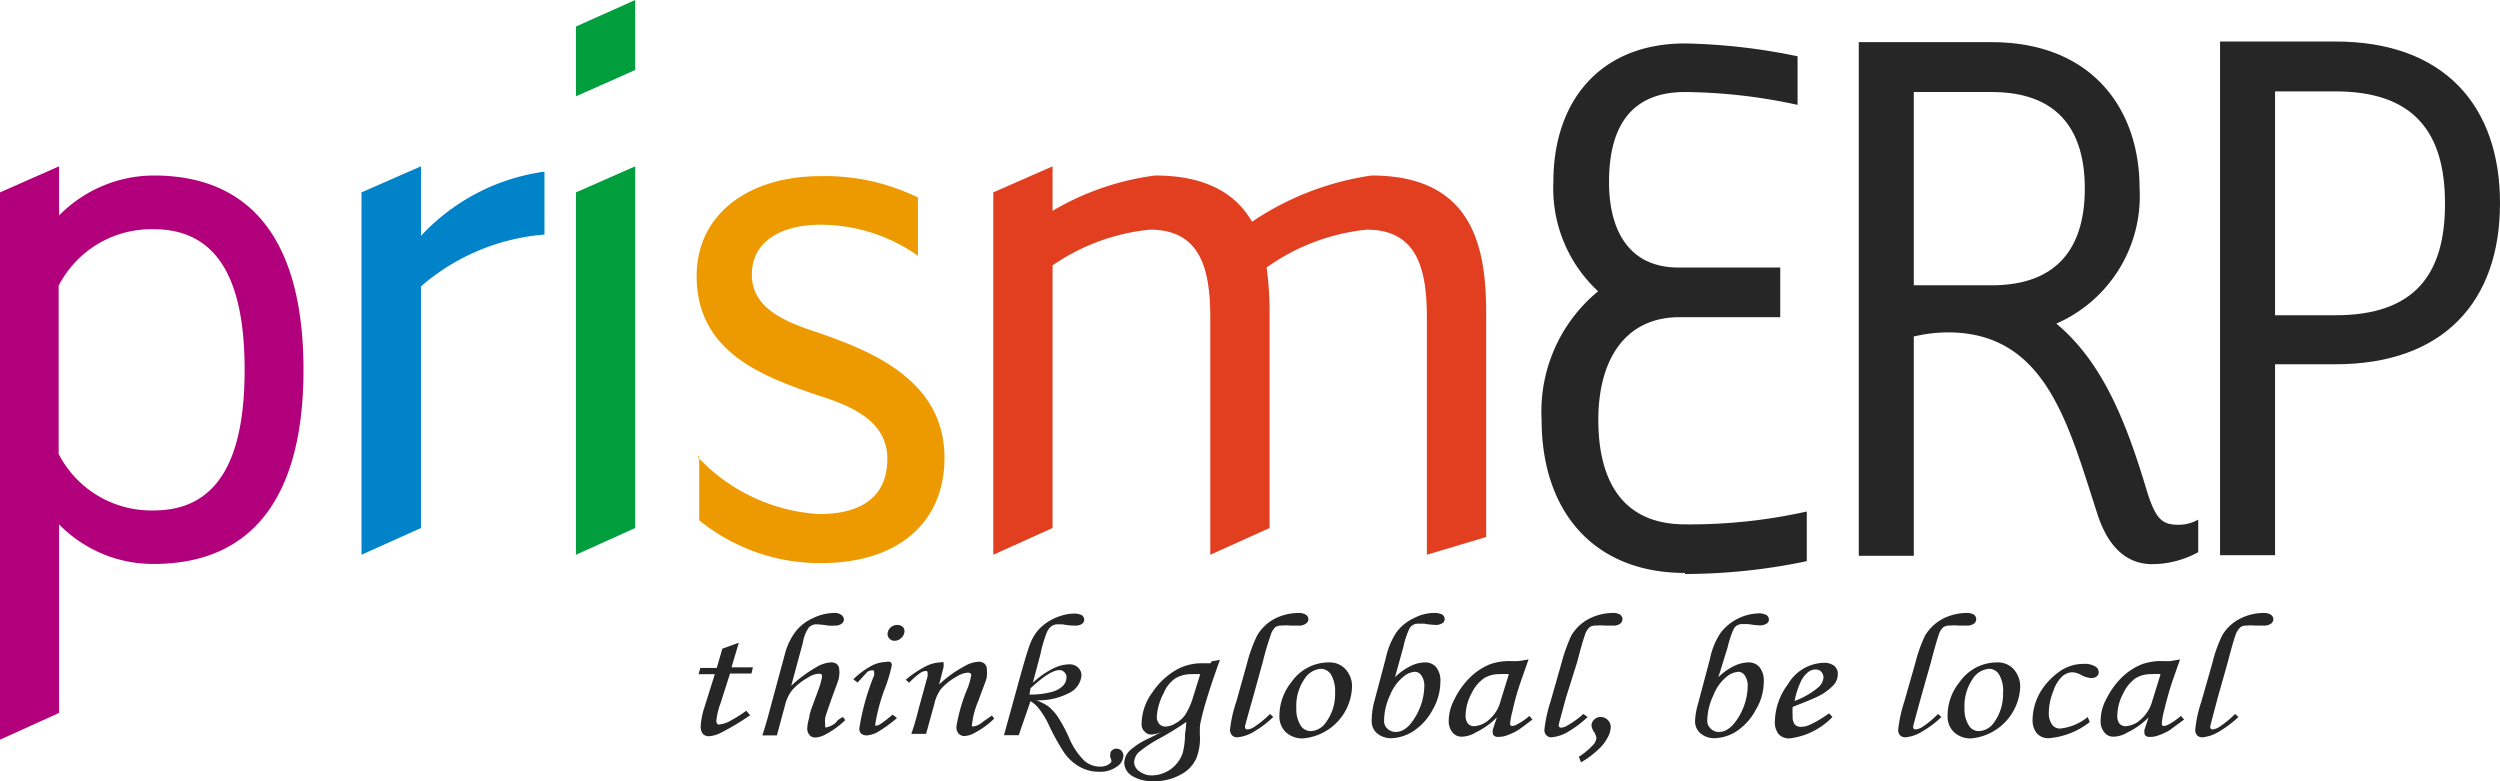 <svg id="Layer_1" data-name="Layer 1" xmlns="http://www.w3.org/2000/svg" viewBox="0 0 116.81 36.5"><defs><style>.cls-1{fill:#b2007c;}.cls-2{fill:#0083c9;}.cls-3{fill:#009e3c;}.cls-4{fill:#ed9a00;}.cls-5{fill:#e23f20;}.cls-6{fill:#262626;}</style></defs><title>prismerp-black</title><path class="cls-1" d="M10,12.21a4.87,4.87,0,0,0-4.44,2.64v7.86A4.87,4.87,0,0,0,10,25.35c3,0,4.25-2.38,4.25-6.57S13,12.21,10,12.21ZM5.58,34.81,2.82,36.06V10.49L5.58,9.27v2.3A6.22,6.22,0,0,1,10,9.7c4.71,0,7,3.24,7,9.08s-2.31,9.07-7,9.07A6.14,6.14,0,0,1,5.58,26v8.82Z" transform="translate(-2.82 -1.5)"/><path class="cls-2" d="M22.49,9.27v3.25a9.66,9.66,0,0,1,5.77-3v2.94a10,10,0,0,0-5.77,2.42V26.17l-2.78,1.25V10.49l2.78-1.22Z" transform="translate(-2.82 -1.5)"/><path class="cls-3" d="M32.5,9.27v16.9l-2.77,1.25V10.49L32.5,9.27ZM29.73,6V2.74L32.5,1.5V4.77L29.73,6Z" transform="translate(-2.82 -1.5)"/><path class="cls-4" d="M35.41,22.84a8.45,8.45,0,0,0,5.68,2.68c1.71,0,3.19-.61,3.19-2.59,0-1.82-1.8-2.51-3.37-3-2.49-.86-5.54-2-5.54-5.53,0-2.94,2.49-4.67,5.77-4.67a9.83,9.83,0,0,1,4.57,1v2.72A7.9,7.9,0,0,0,41.14,12c-1.62,0-3.19.65-3.19,2.33,0,1.52,1.43,2.17,3,2.68,2.49.86,6,2.2,6,5.88,0,3-2.13,4.92-5.78,4.92a8.94,8.94,0,0,1-5.68-2v-3Z" transform="translate(-2.82 -1.5)"/><path class="cls-5" d="M52,26.17l-2.77,1.25V10.49L52,9.27v2.08A12.62,12.62,0,0,1,56.79,9.7c2.4,0,3.79.87,4.53,2.16A13.4,13.4,0,0,1,66.9,9.7c4.67,0,5.36,3.24,5.36,6.4V26.59l-2.77.83v-11c0-2.12-.32-4.19-2.81-4.19A9.72,9.72,0,0,0,62,14a15.1,15.1,0,0,1,.14,2.12V26.17l-2.77,1.25v-11c0-2.12-.32-4.19-2.82-4.19A9.66,9.66,0,0,0,52,13.9V26.17Z" transform="translate(-2.82 -1.5)"/><path class="cls-6" d="M81.55,28.27c-4.27,0-6.7-2.88-6.7-7.16a7.27,7.27,0,0,1,2.64-6A6.55,6.55,0,0,1,75.4,10c0-3.83,2.23-6.47,6.15-6.47a28.25,28.25,0,0,1,5.26.6V6.4a25.48,25.48,0,0,0-5.26-.6C78.86,5.8,78,7.64,78,10s1,4,3.24,4H86v2.32h-4.7c-2.56,0-3.8,2-3.8,4.8S78.6,26,81.55,26a25,25,0,0,0,5.69-.6v2.32a27.86,27.86,0,0,1-5.69.6Z" transform="translate(-2.82 -1.5)"/><path class="cls-6" d="M92.24,14.83h3.63c3.29,0,4.36-2,4.36-4.52S99.16,5.8,95.87,5.8H92.24v9Zm0,2.4V27.47H89.67v-24h6.2c4.66,0,6.92,3.08,6.92,6.83a6.5,6.5,0,0,1-3.89,6.32c2.06,1.72,3.17,4.32,4.15,7.55.47,1.61.77,1.85,1.58,1.85a1.9,1.9,0,0,0,.9-.24V27.3a4.53,4.53,0,0,1-2.14.56c-1.45,0-2.18-1.15-2.56-2.31-1.37-4.2-2.39-8.52-7-8.52a7.11,7.11,0,0,0-1.62.2Z" transform="translate(-2.82 -1.5)"/><path class="cls-6" d="M117.06,11c0-3.27-1.41-5.23-5.12-5.23h-2.82V16.23h2.82c3.71,0,5.12-1.92,5.12-5.2Zm2.57,0c0,4.56-2.61,7.52-7.69,7.52h-2.82v8.92h-2.57v-24h5.39c5.08,0,7.69,3,7.69,7.55Z" transform="translate(-2.82 -1.5)"/><path class="cls-6" d="M36.57,31.81l.77-.28L37,32.68H38l-.07.29h-1l-.44,1.38a3.29,3.29,0,0,0-.2.83.21.21,0,0,0,.06.16.2.2,0,0,0,.14,0,1.21,1.21,0,0,0,.45-.16,6.32,6.32,0,0,0,.75-.47l.18.21a12.31,12.31,0,0,1-1.37.82,1.47,1.47,0,0,1-.56.16.38.38,0,0,1-.28-.11.55.55,0,0,1-.1-.37,3.5,3.5,0,0,1,.18-.89L36.22,33h-.76l.08-.29h.77Z" transform="translate(-2.82 -1.5)"/><path class="cls-6" d="M42.21,35l.1.15a4,4,0,0,1-.89.65,1.13,1.13,0,0,1-.51.16.35.35,0,0,1-.26-.11.46.46,0,0,1-.11-.34,1.78,1.78,0,0,1,.09-.47c0-.21.19-.65.44-1.34a3.3,3.3,0,0,0,.16-.58c0-.09,0-.14-.16-.14a1,1,0,0,0-.5.18,2.79,2.79,0,0,0-.74.59,1.83,1.83,0,0,0-.33.7l-.38,1.41h-.68c.15-.46.26-.85.34-1.16l.7-2.59A3,3,0,0,1,40,31a2.09,2.09,0,0,1,.81-.62,2.28,2.28,0,0,1,1-.24.51.51,0,0,1,.32.09.26.26,0,0,1,.12.22.24.24,0,0,1-.12.2.49.49,0,0,1-.31.08,1.73,1.73,0,0,1-.3,0,4.63,4.63,0,0,0-.56-.06.49.49,0,0,0-.35.15,1.77,1.77,0,0,0-.28.72l-.54,2A6.42,6.42,0,0,1,41,32.65a1.47,1.47,0,0,1,.64-.2.39.39,0,0,1,.29.09.3.3,0,0,1,.1.25.86.86,0,0,1,0,.28c0,.16-.13.45-.28.87-.21.58-.33.94-.37,1.08a1.37,1.37,0,0,0,0,.38.11.11,0,0,0,0,.08.11.11,0,0,0,.08,0,1,1,0,0,0,.42-.22C41.91,35.2,42,35.1,42.21,35Z" transform="translate(-2.82 -1.5)"/><path class="cls-6" d="M42.89,33.39l-.2-.15a3.76,3.76,0,0,1,.85-.63,1.56,1.56,0,0,1,.65-.18.49.49,0,0,1,.23,0,.18.18,0,0,1,.07.15,7.14,7.14,0,0,1-.29,1,8.3,8.3,0,0,0-.48,1.74.11.11,0,0,0,0,.08.1.1,0,0,0,.07,0c.1,0,.34-.18.74-.51l.2.16a6.35,6.35,0,0,1-.93.67,1.24,1.24,0,0,1-.48.14.42.42,0,0,1-.26-.08.32.32,0,0,1-.09-.24,11.1,11.1,0,0,1,.69-2.48.55.55,0,0,0,0-.16c0-.06,0-.08-.08-.08a.56.56,0,0,0-.22.06Zm1.86-2.69a.36.36,0,0,1,.24.08.26.26,0,0,1,.09.21.43.43,0,0,1-.14.31.45.45,0,0,1-.32.14.32.32,0,0,1-.23-.09.3.3,0,0,1-.1-.22.43.43,0,0,1,.14-.31A.47.47,0,0,1,44.75,30.7Z" transform="translate(-2.82 -1.5)"/><path class="cls-6" d="M45.3,33.4l-.16-.14a4.88,4.88,0,0,1,1-.66,1.63,1.63,0,0,1,.61-.15.26.26,0,0,1,.16,0s0,.05,0,.08a1.05,1.05,0,0,1,0,.13l-.21.82a5.53,5.53,0,0,1,1.2-.86,1.4,1.4,0,0,1,.64-.2.39.39,0,0,1,.28.09.35.35,0,0,1,.11.29,1.57,1.57,0,0,1,0,.28c0,.18-.19.56-.39,1.15a3.84,3.84,0,0,0-.3,1.1.16.16,0,0,0,0,.11s0,0,.08,0a.85.85,0,0,0,.43-.22l.42-.29.1.15a3.82,3.82,0,0,1-.89.65,1.06,1.06,0,0,1-.49.16.38.38,0,0,1-.28-.11.47.47,0,0,1-.1-.35,8,8,0,0,1,.53-1.8,3.29,3.29,0,0,0,.16-.59c0-.08-.06-.11-.17-.11a1.1,1.1,0,0,0-.49.17,2.8,2.8,0,0,0-.75.59,1.71,1.71,0,0,0-.31.69l-.39,1.41h-.69c.14-.4.25-.79.34-1.16l.42-1.53a.58.58,0,0,0,0-.14c0-.08,0-.11-.1-.11a.54.54,0,0,0-.22.08A3.22,3.22,0,0,0,45.3,33.4Z" transform="translate(-2.82 -1.5)"/><path class="cls-6" d="M50.42,35.85h-.69l.61-2.21c.3-1.1.5-1.77.59-2a2.34,2.34,0,0,1,.34-.63,2.1,2.1,0,0,1,.49-.44,2.5,2.5,0,0,1,.64-.3,2,2,0,0,1,.6-.1.82.82,0,0,1,.36.07.26.26,0,0,1,.12.22.24.24,0,0,1-.11.19.47.47,0,0,1-.28.08c-.13,0-.34,0-.62-.06l-.24,0a.49.49,0,0,0-.28.09.7.7,0,0,0-.23.32,6.23,6.23,0,0,0-.29,1l-.35,1.32a3.87,3.87,0,0,1,1-.69,1.71,1.71,0,0,1,.7-.17.56.56,0,0,1,.41.15.49.49,0,0,1,.16.38,1,1,0,0,1-.52.78,3.1,3.1,0,0,1-1.59.37,2.5,2.5,0,0,1,.57.29,2.37,2.37,0,0,1,.42.46,6.79,6.79,0,0,1,.54,1,3.29,3.29,0,0,0,.72,1.08,1.11,1.11,0,0,0,.72.27.78.78,0,0,0,.39-.09q.15-.09.15-.18a.37.37,0,0,0-.05-.15.49.49,0,0,1,0-.18.18.18,0,0,1,.08-.16.27.27,0,0,1,.2-.08.32.32,0,0,1,.23.09.34.34,0,0,1,.1.25.65.65,0,0,1-.32.51,1.32,1.32,0,0,1-.81.23,1.84,1.84,0,0,1-.91-.23,2.19,2.19,0,0,1-.76-.71,10.39,10.39,0,0,1-.7-1.28,4,4,0,0,0-.44-.72,1.42,1.42,0,0,0-.4-.36Zm.5-1.9a3.6,3.6,0,0,0,1-.11,1.17,1.17,0,0,0,.56-.29.58.58,0,0,0,.17-.4.3.3,0,0,0-.1-.24.29.29,0,0,0-.23-.1c-.29,0-.74.28-1.35.85Z" transform="translate(-2.82 -1.5)"/><path class="cls-6" d="M59.43,32.4l.39-.07c-.23.64-.45,1.27-.64,1.91a11.26,11.26,0,0,0-.29,1.14,4.26,4.26,0,0,0,0,.58,2.65,2.65,0,0,1-.16.94,1.57,1.57,0,0,1-.74.79,2.5,2.5,0,0,1-1.28.31,1.79,1.79,0,0,1-1-.25.74.74,0,0,1-.36-.6.83.83,0,0,1,.29-.61A3.44,3.44,0,0,1,56.5,36l.66-.33a1.37,1.37,0,0,1-.55.15.39.39,0,0,1-.31-.14.46.46,0,0,1-.14-.37,2.52,2.52,0,0,1,.52-1.48,3.3,3.3,0,0,1,1.25-1.11,2.48,2.48,0,0,1,1.12-.23h.33Zm-1.18,2.83A13.22,13.22,0,0,1,57,36a5.89,5.89,0,0,0-1,.67.74.74,0,0,0-.19.45.53.53,0,0,0,.25.42.93.93,0,0,0,.57.19,1.52,1.52,0,0,0,.63-.14,1.46,1.46,0,0,0,.53-.4,1.42,1.42,0,0,0,.31-.58,3.91,3.91,0,0,0,.09-.86C58.21,35.69,58.23,35.51,58.25,35.23ZM58.9,33a3.37,3.37,0,0,0-.4,0,1.45,1.45,0,0,0-.77.2,1.56,1.56,0,0,0-.54.69A2.68,2.68,0,0,0,56.87,35a.5.5,0,0,0,.12.33.41.41,0,0,0,.28.12,1,1,0,0,0,.47-.15,1.33,1.33,0,0,0,.45-.39,3.24,3.24,0,0,0,.37-.82Z" transform="translate(-2.82 -1.5)"/><path class="cls-6" d="M62.16,34.86l.15.14a4.54,4.54,0,0,1-.86.66,1.8,1.8,0,0,1-.82.29.32.32,0,0,1-.24-.09.38.38,0,0,1-.1-.26,6.14,6.14,0,0,1,.3-1.33l.5-1.79a6.84,6.84,0,0,1,.47-1.29,2.06,2.06,0,0,1,.82-.78,2.47,2.47,0,0,1,1.13-.27.61.61,0,0,1,.32.08.24.24,0,0,1,0,.42.49.49,0,0,1-.32.09l-.4,0a2,2,0,0,0-.41,0,.5.5,0,0,0-.29.07.88.88,0,0,0-.23.41,12.47,12.47,0,0,0-.36,1.23l-.47,1.7c-.24.84-.36,1.28-.36,1.31s0,.13.11.13a.65.65,0,0,0,.3-.1A4.88,4.88,0,0,0,62.16,34.86Z" transform="translate(-2.82 -1.5)"/><path class="cls-6" d="M64.92,32.45a1,1,0,0,1,.76.31,1.18,1.18,0,0,1,.31.88A2.5,2.5,0,0,1,63.71,36a1.12,1.12,0,0,1-.81-.29,1,1,0,0,1-.3-.77,2.52,2.52,0,0,1,.56-1.57A2.13,2.13,0,0,1,64.92,32.45Zm-.39.3a1,1,0,0,0-.77.49,2.22,2.22,0,0,0-.37,1.36,1.4,1.4,0,0,0,.23.84.55.55,0,0,0,.45.22.9.9,0,0,0,.71-.42,2.18,2.18,0,0,0,.42-1.36A1.55,1.55,0,0,0,65,33,.57.57,0,0,0,64.53,32.75Z" transform="translate(-2.82 -1.5)"/><path class="cls-6" d="M68,33.14a2.81,2.81,0,0,1,.75-.53,1.58,1.58,0,0,1,.65-.16.66.66,0,0,1,.52.22,1,1,0,0,1,.2.69,2.61,2.61,0,0,1-.36,1.3,2.68,2.68,0,0,1-.9,1,2,2,0,0,1-1,.33,1,1,0,0,1-.69-.22.73.73,0,0,1-.26-.57A3.66,3.66,0,0,1,67,34.4l.57-2.15a3.55,3.55,0,0,1,.5-1.21,2.07,2.07,0,0,1,.8-.65,2,2,0,0,1,.94-.25.8.8,0,0,1,.39.07.25.25,0,0,1,.12.21.22.22,0,0,1-.11.2.58.58,0,0,1-.32.08,4,4,0,0,1-.53-.06l-.3,0a.44.44,0,0,0-.38.22,3.88,3.88,0,0,0-.29.87Zm.92-.25a.91.91,0,0,0-.55.25,2.09,2.09,0,0,0-.6.84,2.83,2.83,0,0,0-.28,1.2.47.47,0,0,0,.16.37.54.54,0,0,0,.38.15c.35,0,.66-.25.93-.72a2.88,2.88,0,0,0,.41-1.42.82.82,0,0,0-.16-.53A.36.36,0,0,0,68.9,32.89Z" transform="translate(-2.82 -1.5)"/><path class="cls-6" d="M73.9,32.37l.34-.06-.35,1a11.6,11.6,0,0,0-.4,1.41,3.53,3.53,0,0,0-.11.56c0,.1,0,.14.12.14a.57.57,0,0,0,.23-.09,2.71,2.71,0,0,0,.55-.38l.14.17c-.35.27-.58.44-.68.5a2.83,2.83,0,0,1-.57.26,1.1,1.1,0,0,1-.35.05.24.24,0,0,1-.18-.05.13.13,0,0,1-.07-.13.62.62,0,0,1,0-.16l.19-.57a3.63,3.63,0,0,1-1,.71,1.29,1.29,0,0,1-.63.19.54.54,0,0,1-.42-.17.83.83,0,0,1-.2-.58,2.16,2.16,0,0,1,.27-1,3.57,3.57,0,0,1,.71-1,2.88,2.88,0,0,1,.94-.63,2.69,2.69,0,0,1,1-.15h.3Zm-.58.63a2.45,2.45,0,0,0-.43,0,1.32,1.32,0,0,0-.73.19,1.85,1.85,0,0,0-.59.72,2.23,2.23,0,0,0-.27,1,.6.6,0,0,0,.11.4.36.36,0,0,0,.28.12,1.14,1.14,0,0,0,.7-.3,1.67,1.67,0,0,0,.54-.87Z" transform="translate(-2.82 -1.5)"/><path class="cls-6" d="M76.8,34.86,77,35a4.88,4.88,0,0,1-.86.66,1.83,1.83,0,0,1-.83.29.3.3,0,0,1-.23-.09.34.34,0,0,1-.1-.26,6.55,6.55,0,0,1,.29-1.33l.51-1.79a7.9,7.9,0,0,1,.46-1.29,2.08,2.08,0,0,1,.83-.78,2.47,2.47,0,0,1,1.13-.27.58.58,0,0,1,.32.08.26.26,0,0,1,0,.42.49.49,0,0,1-.32.09l-.4,0a2,2,0,0,0-.41,0,.48.48,0,0,0-.29.07.87.87,0,0,0-.24.41c-.07.2-.19.61-.35,1.23L76,34.06c-.23.84-.35,1.28-.35,1.31s0,.13.11.13a.62.62,0,0,0,.29-.1A4.09,4.09,0,0,0,76.8,34.86Z" transform="translate(-2.82 -1.5)"/><path class="cls-6" d="M76.69,37.12l-.1-.26a3.34,3.34,0,0,0,.67-.56.54.54,0,0,0,.15-.31.66.66,0,0,0-.11-.29.64.64,0,0,1-.12-.31.39.39,0,0,1,.13-.27.41.41,0,0,1,.3-.12.47.47,0,0,1,.33.14.45.45,0,0,1,.14.33,1.08,1.08,0,0,1-.15.5,2,2,0,0,1-.42.54A4.26,4.26,0,0,1,76.69,37.12Z" transform="translate(-2.82 -1.5)"/><path class="cls-6" d="M83.11,33.14a2.81,2.81,0,0,1,.75-.53,1.62,1.62,0,0,1,.65-.16.66.66,0,0,1,.52.22,1,1,0,0,1,.2.69,2.52,2.52,0,0,1-.37,1.3,2.74,2.74,0,0,1-.89,1,2,2,0,0,1-1,.33,1,1,0,0,1-.69-.22.73.73,0,0,1-.26-.57,3.12,3.12,0,0,1,.13-.78l.57-2.15a3.36,3.36,0,0,1,.5-1.21,2.34,2.34,0,0,1,1.74-.9.75.75,0,0,1,.38.07.24.24,0,0,1,.13.21.22.22,0,0,1-.11.2.58.58,0,0,1-.32.08,4,4,0,0,1-.53-.06l-.3,0a.43.43,0,0,0-.38.22,4.51,4.51,0,0,0-.29.87Zm.92-.25a1,1,0,0,0-.56.25,2.08,2.08,0,0,0-.59.84,2.85,2.85,0,0,0-.29,1.2.48.48,0,0,0,.17.37.52.52,0,0,0,.38.15c.34,0,.65-.25.93-.72a2.88,2.88,0,0,0,.41-1.42.82.82,0,0,0-.16-.53A.36.36,0,0,0,84,32.89Z" transform="translate(-2.82 -1.5)"/><path class="cls-6" d="M88.28,34.83l.16.17a3.32,3.32,0,0,1-2,1,.66.66,0,0,1-.51-.19.9.9,0,0,1-.18-.62,3,3,0,0,1,.61-1.72,2,2,0,0,1,1.65-1,.77.77,0,0,1,.51.14.48.48,0,0,1,.17.39.76.76,0,0,1-.21.52,2.57,2.57,0,0,1-.74.53c-.18.09-.57.25-1.16.48a3.07,3.07,0,0,0,0,.42.6.6,0,0,0,.1.4.39.39,0,0,0,.3.11,1,1,0,0,0,.41-.1A5.5,5.5,0,0,0,88.28,34.83Zm-1.61-.58a3.6,3.6,0,0,0,1.09-.62.69.69,0,0,0,.26-.47.39.39,0,0,0-.11-.28.35.35,0,0,0-.26-.1.59.59,0,0,0-.33.11,1.23,1.23,0,0,0-.36.46A3.93,3.93,0,0,0,86.67,34.25Z" transform="translate(-2.82 -1.5)"/><path class="cls-6" d="M93.37,34.86l.16.14a4.32,4.32,0,0,1-.87.66,1.77,1.77,0,0,1-.81.29.37.37,0,0,1-.25-.09.37.37,0,0,1-.09-.26,6.55,6.55,0,0,1,.29-1.33l.51-1.79a7,7,0,0,1,.46-1.29,2.15,2.15,0,0,1,.83-.78,2.47,2.47,0,0,1,1.13-.27.61.61,0,0,1,.32.08.26.26,0,0,1,0,.42.54.54,0,0,1-.33.09l-.39,0a2,2,0,0,0-.41,0,.48.48,0,0,0-.29.07.8.8,0,0,0-.24.41c-.07.2-.19.61-.35,1.23l-.48,1.7c-.23.84-.35,1.28-.35,1.31s0,.13.11.13a.69.69,0,0,0,.3-.1A4.39,4.39,0,0,0,93.37,34.86Z" transform="translate(-2.82 -1.5)"/><path class="cls-6" d="M96.14,32.45a1,1,0,0,1,.76.31,1.22,1.22,0,0,1,.31.88A2.52,2.52,0,0,1,94.93,36a1.12,1.12,0,0,1-.81-.29,1,1,0,0,1-.3-.77,2.46,2.46,0,0,1,.56-1.57A2.13,2.13,0,0,1,96.14,32.45Zm-.39.3a1,1,0,0,0-.77.49,2.22,2.22,0,0,0-.37,1.36,1.4,1.4,0,0,0,.23.84.55.55,0,0,0,.45.22.9.9,0,0,0,.71-.42,2.24,2.24,0,0,0,.41-1.36,1.47,1.47,0,0,0-.19-.87A.54.54,0,0,0,95.75,32.75Z" transform="translate(-2.82 -1.5)"/><path class="cls-6" d="M100.37,35l.09.24a3.59,3.59,0,0,1-1.89.75.7.7,0,0,1-.6-.25,1,1,0,0,1-.18-.63,2.66,2.66,0,0,1,.39-1.32,3.19,3.19,0,0,1,1-1,1.91,1.91,0,0,1,1-.27.94.94,0,0,1,.52.11.31.31,0,0,1,.18.27.24.24,0,0,1-.1.21.38.38,0,0,1-.26.07,1.09,1.09,0,0,1-.42-.12,1,1,0,0,0-.45-.15.75.75,0,0,0-.46.18,1.62,1.62,0,0,0-.43.7,2.71,2.71,0,0,0-.21,1,.88.88,0,0,0,.17.59.44.44,0,0,0,.36.16A2.43,2.43,0,0,0,100.37,35Z" transform="translate(-2.82 -1.5)"/><path class="cls-6" d="M104.35,32.37l.33-.06-.35,1c-.14.41-.27.88-.4,1.41a3.1,3.1,0,0,0-.1.56c0,.1,0,.14.11.14a.6.6,0,0,0,.24-.09,3,3,0,0,0,.54-.38l.15.17-.68.5a2.66,2.66,0,0,1-.58.26,1,1,0,0,1-.35.05.24.24,0,0,1-.18-.05.14.14,0,0,1-.06-.13.37.37,0,0,1,0-.16l.19-.57a3.52,3.52,0,0,1-1,.71,1.29,1.29,0,0,1-.63.19.51.51,0,0,1-.41-.17.79.79,0,0,1-.2-.58,2.13,2.13,0,0,1,.26-1,3.8,3.8,0,0,1,.71-1,2.91,2.91,0,0,1,.95-.63,2.63,2.63,0,0,1,1-.15h.31Zm-.58.63a2.45,2.45,0,0,0-.43,0,1.38,1.38,0,0,0-.74.19,1.84,1.84,0,0,0-.58.72,2.23,2.23,0,0,0-.27,1,.6.6,0,0,0,.1.4.38.38,0,0,0,.29.12,1.12,1.12,0,0,0,.69-.3,1.75,1.75,0,0,0,.55-.87Z" transform="translate(-2.82 -1.5)"/><path class="cls-6" d="M107.25,34.86l.16.14a5,5,0,0,1-.87.66,1.8,1.8,0,0,1-.82.29.32.32,0,0,1-.24-.09.37.37,0,0,1-.09-.26,5.9,5.9,0,0,1,.29-1.33l.51-1.79a6.33,6.33,0,0,1,.46-1.29,2,2,0,0,1,.83-.78,2.43,2.43,0,0,1,1.12-.27.58.58,0,0,1,.32.08.25.25,0,0,1,.12.21.26.26,0,0,1-.11.21.54.54,0,0,1-.33.09l-.39,0a2.12,2.12,0,0,0-.42,0,.45.45,0,0,0-.28.07.87.87,0,0,0-.25.41c-.07.2-.19.61-.35,1.23l-.48,1.7c-.22.84-.34,1.28-.34,1.31s0,.13.11.13a.66.66,0,0,0,.29-.1A4.45,4.45,0,0,0,107.25,34.86Z" transform="translate(-2.82 -1.5)"/></svg>